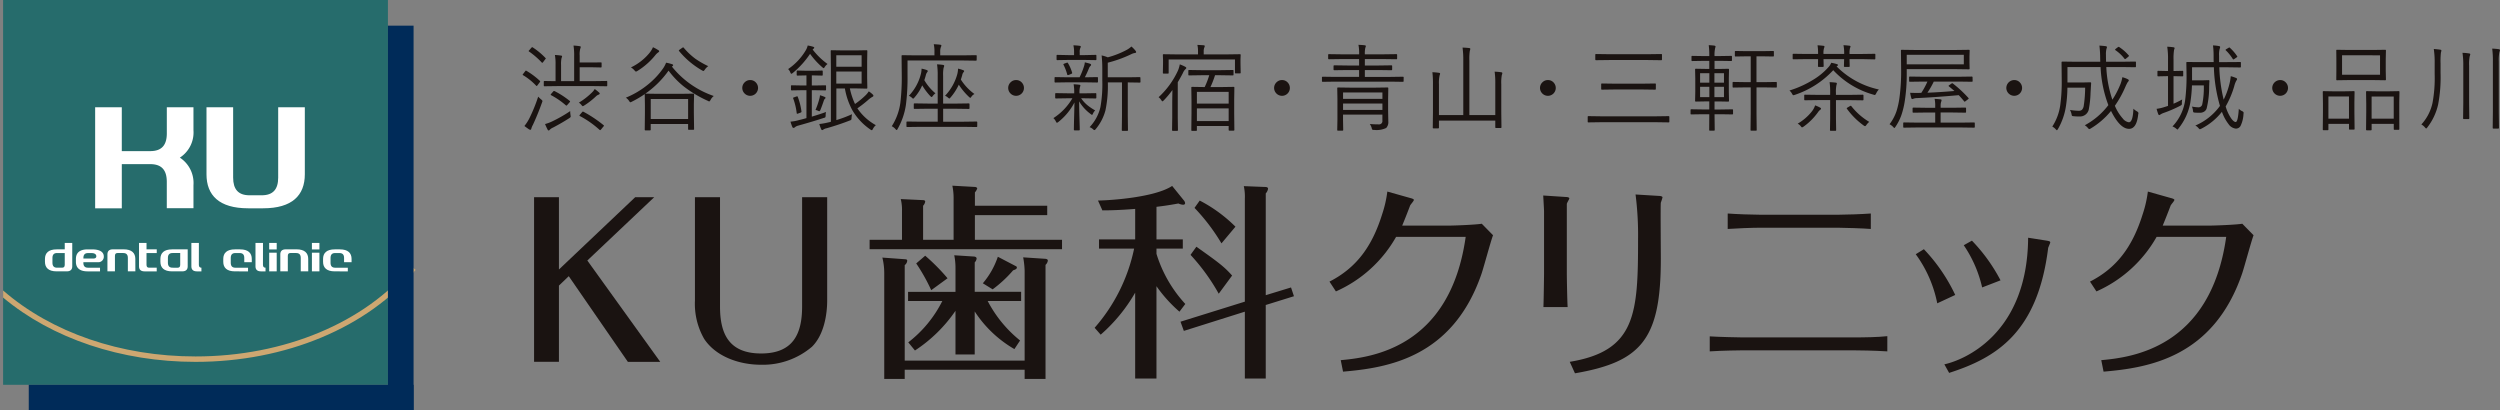 <svg id="logo-group" xmlns="http://www.w3.org/2000/svg" xmlns:xlink="http://www.w3.org/1999/xlink" width="366.38" height="60.154" viewBox="0 0 366.38 60.154">
  <rect x="0" y="0" width="366.38" height="60.154" fill="#808080" stroke="none"/>
  <defs>
    <clipPath id="clip-path">
      <rect id="Rectangle_9244" data-name="Rectangle 9244" width="366.38" height="60.154" fill="none"/>
    </clipPath>
  </defs>
  <rect id="Rectangle_9241" data-name="Rectangle 9241" width="56.395" height="56.395" transform="translate(0.455 -0.001)" fill="#266c6c"/>
  <g id="Group_2443" data-name="Group 2443" transform="translate(0 0)">
    <g id="Group_2442" data-name="Group 2442" clip-path="url(#clip-path)">
      <path id="Path_1354" data-name="Path 1354" d="M35.709,27.38a4.4,4.4,0,0,1-1.994,4.012,4.432,4.432,0,0,1,1.994,4.031V38.8H31.8V34.934c0-1.7-.743-2.589-2.419-2.589H25.206v6.472H21.3V24.006h3.905v6.43h4.179c1.676,0,2.419-.892,2.419-2.589V24.006h3.905Z" transform="translate(-7.356 -8.29)" fill="#fff"/>
      <path id="Path_1355" data-name="Path 1355" d="M46.226,33.832V24.006h3.905V34.32c0,1.7.743,2.589,2.4,2.589h1.782c1.677,0,2.419-.892,2.419-2.589V24.006h3.905v9.826c0,3.076-1.845,4.985-6.113,4.985H52.338c-4.264,0-6.112-1.909-6.112-4.985" transform="translate(-15.964 -8.29)" fill="#fff"/>
      <path id="Path_1356" data-name="Path 1356" d="M12.964,54.381h1.1v3.444c0,.41-.215.723-.795.723H11.782c-1.2,0-1.717-.538-1.717-1.4v-.423c0-.859.518-1.4,1.717-1.4h1.183Zm-.384,3.629c.251,0,.384-.132.384-.423V55.863H11.835c-.465,0-.673.244-.673.722v.7c0,.476.208.727.673.727Z" transform="translate(-3.476 -18.78)" fill="#fff"/>
      <path id="Path_1357" data-name="Path 1357" d="M20.287,57.7h-2.2v.08c0,.476.209.727.674.727h1.766v.538H18.712c-1.2,0-1.719-.538-1.719-1.4v-.423c0-.859.518-1.4,1.719-1.4h.651c1.157,0,1.718.405,1.718,1.038a.805.805,0,0,1-.795.846m-1.521-1.341c-.465,0-.674.243-.674.722v.077h1.462c.287,0,.431-.138.431-.328,0-.282-.247-.471-.682-.471Z" transform="translate(-5.868 -19.275)" fill="#fff"/>
      <path id="Path_1358" data-name="Path 1358" d="M28.146,59.043h-1.1V57.079c0-.479-.209-.722-.683-.722h-.833c-.245,0-.378.124-.378.417v2.269h-1.1V56.535c0-.412.215-.722.793-.722h1.576c1.2,0,1.719.544,1.719,1.4Z" transform="translate(-8.308 -19.275)" fill="#fff"/>
      <path id="Path_1359" data-name="Path 1359" d="M33.719,55.863h-1.5v1.724c0,.291.13.424.376.424h1.121v.538h-1.8c-.579,0-.795-.313-.795-.723V54.381h1.1v.937h1.5Z" transform="translate(-10.748 -18.78)" fill="#fff"/>
      <path id="Path_1360" data-name="Path 1360" d="M37.628,55.813h2.279V58.32c0,.41-.213.723-.793.723H37.628c-1.2,0-1.721-.538-1.721-1.4v-.423c0-.859.522-1.4,1.721-1.4m.8,2.692c.251,0,.382-.132.382-.423V56.357H37.682c-.465,0-.675.244-.675.722v.7c0,.476.21.727.675.727Z" transform="translate(-12.4 -19.275)" fill="#fff"/>
      <path id="Path_1361" data-name="Path 1361" d="M43.937,57.588c0,.291.13.423.376.423v.538h-.68c-.578,0-.793-.312-.793-.723V54.382h1.1Z" transform="translate(-14.794 -18.78)" fill="#fff"/>
      <path id="Path_1362" data-name="Path 1362" d="M51.7,59.043c-1.2,0-1.717-.538-1.717-1.4v-.423c0-.859.518-1.4,1.717-1.4h.74c1.2,0,1.721.544,1.721,1.4V57.7h-1.1v-.619c0-.479-.208-.722-.678-.722h-.63c-.464,0-.674.244-.674.722v.7c0,.476.209.727.674.727h1.858v.538Z" transform="translate(-17.262 -19.275)" fill="#fff"/>
      <path id="Path_1363" data-name="Path 1363" d="M58.287,57.588c0,.291.132.423.376.423v.538h-.678c-.58,0-.793-.312-.793-.723V54.382h1.1Z" transform="translate(-19.75 -18.78)" fill="#fff"/>
      <path id="Path_1364" data-name="Path 1364" d="M60.261,54.381h1.1v.955h-1.1Zm0,1.432h1.1v2.735h-1.1Z" transform="translate(-20.81 -18.78)" fill="#fff"/>
      <path id="Path_1365" data-name="Path 1365" d="M66.847,59.043h-1.1V57.079c0-.479-.209-.722-.682-.722h-.835c-.245,0-.378.124-.378.417v2.269h-1.1V56.535c0-.412.216-.722.793-.722h1.576c1.2,0,1.721.544,1.721,1.4Z" transform="translate(-21.672 -19.275)" fill="#fff"/>
      <path id="Path_1366" data-name="Path 1366" d="M69.824,54.381h1.1v.955h-1.1Zm0,1.432h1.1v2.735h-1.1Z" transform="translate(-24.113 -18.78)" fill="#fff"/>
      <path id="Path_1367" data-name="Path 1367" d="M74.039,59.043c-1.2,0-1.717-.538-1.717-1.4v-.423c0-.859.518-1.4,1.717-1.4h.742c1.2,0,1.719.544,1.719,1.4V57.7H75.4v-.619c0-.479-.208-.722-.681-.722h-.627c-.467,0-.675.244-.675.722v.7c0,.476.208.727.675.727H75.95v.538Z" transform="translate(-24.976 -19.275)" fill="#fff"/>
      <path id="Path_1368" data-name="Path 1368" d="M.455,64.809C.3,64.675.151,64.542,0,64.4" transform="translate(0 -22.241)" fill="#fff"/>
      <path id="Path_1369" data-name="Path 1369" d="M.692,64.205c7.2,6.016,17.326,9.424,28.2,9.424,13.21,0,25.272-5.04,32.264-13.483l-.613-.507C53.7,67.9,41.867,72.834,28.893,72.834c-10.948,0-21.113-3.505-28.2-9.671" transform="translate(-0.239 -20.596)" fill="#cda771"/>
      <rect id="Rectangle_9242" data-name="Rectangle 9242" width="56.395" height="3.76" transform="translate(4.215 56.395)" fill="#002b59"/>
      <rect id="Rectangle_9243" data-name="Rectangle 9243" width="3.76" height="56.395" transform="translate(56.85 3.76)" fill="#002b59"/>
      <path id="Path_1370" data-name="Path 1370" d="M124.639,55.719,123.2,57.1V68.272h-3.644V44.145H123.2V54.74l11.175-10.594h2.786l-9.8,9.277,10.685,14.85H133.3Z" transform="translate(-41.287 -15.245)" fill="#1a1311"/>
      <path id="Path_1371" data-name="Path 1371" d="M159.245,44.146V60.158c0,3.859,1.194,6.89,6.031,6.89,4.716,0,6-2.909,6-6.89V44.146h3.674V59.3c0,2.021-.459,5.021-2.235,6.767a11.1,11.1,0,0,1-7.47,2.633c-3.184,0-6.614-1.193-8.328-3.8a10.313,10.313,0,0,1-1.347-5.6V44.146Z" transform="translate(-53.725 -15.246)" fill="#1a1311"/>
      <path id="Path_1372" data-name="Path 1372" d="M220.7,44.512V45.89H210.1V49.5H222.87v1.378h-28.2V49.5h4.746V45.308a6.5,6.5,0,0,0-.183-1.776l3.276.154c.153,0,.306.061.306.214a1.162,1.162,0,0,1-.306.612V49.5h4.47v-5.94a9.036,9.036,0,0,0-.183-1.99l3.306.184c.123,0,.337.092.337.215a1.489,1.489,0,0,1-.337.581v1.959ZM217.389,67.2V54a12.615,12.615,0,0,0-.214-1.929l3.245.214c.276.031.368.123.368.276a1.018,1.018,0,0,1-.337.613V69.894h-3.062V68.547H199.815v1.347h-3V54.433a9.57,9.57,0,0,0-.276-2.327l3.368.245c.184,0,.276.092.276.214a.885.885,0,0,1-.367.644V67.2Zm-1.5-1.684A17.2,17.2,0,0,1,210.072,60v6.307h-2.817v-6.4a21.356,21.356,0,0,1-5.94,5.817l-.979-1.195a17.545,17.545,0,0,0,4.991-6.062h-5.021V57.127h6.95v-3.46a9.046,9.046,0,0,0-.183-1.9l2.878.184c.336.031.4.184.4.306a.946.946,0,0,1-.276.551v4.317h6.8v1.347h-4.9a18.274,18.274,0,0,0,4.746,5.786ZM203.7,56.882a26.884,26.884,0,0,0-2.2-3.919l1.317-1.133a29.522,29.522,0,0,1,3.276,3.307Zm12.4-3.521a.227.227,0,0,1,.153.184c0,.214-.184.306-.551.429a18.17,18.17,0,0,1-3,2.786l-1.439-.888a11.741,11.741,0,0,0,2.2-3.888Z" transform="translate(-67.227 -14.357)" fill="#1a1311"/>
      <path id="Path_1373" data-name="Path 1373" d="M254.107,51.571a19.075,19.075,0,0,0,4.225,7.348l-.858,1.133a20.537,20.537,0,0,1-3.368-3.735V69.849h-3.123V57.265a24.044,24.044,0,0,1-5.052,6.154l-.888-1.009a25.426,25.426,0,0,0,5.787-11.6h-5.144V49.458h5.3v-4.47c-2.266.184-3.859.215-4.807.215l-.643-1.439c1.867-.031,8.328-.46,10.869-2.143l1.684,2.082a.8.8,0,0,1,.214.429c0,.153-.092.245-.306.245a1.844,1.844,0,0,1-.674-.184c-1.623.306-2.725.429-3.215.49v4.776h3.858v1.348h-3.858ZM273.825,56.5l.429,1.286-4.134,1.286V69.849h-3.062v-9.8l-8.94,2.817-.49-1.347,9.43-2.939V43.488a7.164,7.164,0,0,0-.153-1.837l3.093.122c.214,0,.459.031.459.276a1.384,1.384,0,0,1-.336.673V57.633Zm-10.594.918a29.462,29.462,0,0,0-4.134-5.695l.858-1.193c3.153,2.235,4.072,2.908,5.235,4.225Zm.4-7.379a28.553,28.553,0,0,0-3.95-5.2l.765-1.072a21.3,21.3,0,0,1,5.235,3.827Z" transform="translate(-84.623 -14.373)" fill="#1a1311"/>
      <path id="Path_1374" data-name="Path 1374" d="M297.616,56.079c3.888-1.99,6.215-5.052,7.715-9.859a17.134,17.134,0,0,0,.765-3.337l3.368.949c.245.062.52.153.52.276,0,.153-.489.674-.551.827-.367.98-1.041,2.664-1.163,2.939h6.674c.979,0,4.072-.123,4.991-.276l1.652,1.684c-.306.765-1.377,4.746-1.683,5.633-4.226,12.338-13.84,13.808-20.3,14.359l-.337-1.684c4.378-.4,16.012-1.745,18.309-18.064h-10.2a18.928,18.928,0,0,1-8.818,7.991Z" transform="translate(-102.778 -14.809)" fill="#1a1311"/>
      <path id="Path_1375" data-name="Path 1375" d="M345.584,45.987c0-.214-.092-1.776-.122-2.3l3.276.215c.153,0,.551.029.551.214,0,.122-.4.7-.367.857V55.112c0,.735.061,4.1.122,4.929h-3.552c.031-.49.092-4.439.092-4.96Zm3.766,22.075c9.705-1.592,10.012-7.072,10.012-17.942a46.638,46.638,0,0,0-.368-6.583l3.491.214c.153,0,.46.062.46.214a7.466,7.466,0,0,1-.245.766c-.062.276,0,6.92,0,8.236,0,11.788-2.848,15.095-12.584,16.778Z" transform="translate(-119.301 -15.036)" fill="#1a1311"/>
      <path id="Path_1376" data-name="Path 1376" d="M408.765,68c-1.959-.122-4.133-.153-4.867-.153H387.486c-.337,0-2.847.031-4.746.153V65.8c1.286.092,4.5.153,4.776.153H403.9c1.408,0,3.552-.03,4.867-.183ZM406.346,50.06c-1.041-.092-4.133-.184-4.869-.184H390.272c-1.286,0-3.674.092-4.9.184V47.794c1.163.092,3.7.183,4.9.183h11.176c1.194,0,3.7-.091,4.9-.183Z" transform="translate(-132.175 -16.505)" fill="#1a1311"/>
      <path id="Path_1377" data-name="Path 1377" d="M430.05,54.9a25.246,25.246,0,0,1,4.593,6.705l-2.634,1.225a18.132,18.132,0,0,0-3.153-7.195Zm18-1.255c.368.061.52.122.52.245s-.276.7-.306.827c-1.531,12.338-7.532,16.073-14.513,18.309l-.7-1.255c2.725-.582,12.185-4.317,12.278-18.554Zm-10.961,0a24.991,24.991,0,0,1,4.194,5.817l-2.694,1.041a18.106,18.106,0,0,0-2.695-6.185Z" transform="translate(-148.101 -18.379)" fill="#1a1311"/>
      <path id="Path_1378" data-name="Path 1378" d="M467.864,56.079c3.888-1.99,6.215-5.052,7.715-9.859a17.027,17.027,0,0,0,.766-3.337l3.368.949c.245.062.52.153.52.276,0,.153-.49.674-.551.827-.368.98-1.042,2.664-1.164,2.939h6.675c.979,0,4.071-.123,4.991-.276l1.653,1.684c-.306.765-1.377,4.746-1.684,5.633-4.225,12.338-13.839,13.808-20.3,14.359l-.337-1.684c4.378-.4,16.013-1.745,18.31-18.064h-10.2a18.929,18.929,0,0,1-8.818,7.991Z" transform="translate(-161.571 -14.809)" fill="#1a1311"/>
      <path id="Path_1379" data-name="Path 1379" d="M119.525,15.377q.047.048.047.075a.336.336,0,0,1-.088.149l-.333.449c-.041.05-.073.075-.095.075s-.057-.024-.1-.069a8.994,8.994,0,0,0-1.889-1.514c-.045-.023-.068-.046-.068-.068a.379.379,0,0,1,.095-.149l.279-.367c.045-.059.081-.088.109-.088a.175.175,0,0,1,.081.034,10.969,10.969,0,0,1,1.965,1.474m.319,3.147q-.612,1.713-1.332,3.269a2.444,2.444,0,0,0-.251.6c-.018.1-.065.149-.143.149a.548.548,0,0,1-.211-.082c-.285-.194-.5-.354-.652-.475a6.2,6.2,0,0,0,.727-1.128,23.225,23.225,0,0,0,1.292-3.174,3.626,3.626,0,0,0,.448.422c.117.1.177.174.177.224a.716.716,0,0,1-.054.191m.489-6.511c.036.027.054.051.054.075s-.032.075-.095.143l-.306.408c-.058.063-.1.095-.115.095a.145.145,0,0,1-.068-.041,11.649,11.649,0,0,0-1.868-1.616c-.041-.027-.062-.052-.062-.075s.037-.065.109-.142l.279-.321c.059-.067.1-.1.136-.1a.13.13,0,0,1,.068.027,10.388,10.388,0,0,1,1.869,1.55m9.059,4.043c0,.073-.032.109-.1.109l-1.977-.027h-5.138l-1.978.027a.1.1,0,0,1-.109-.109V15.5a.1.1,0,0,1,.109-.109l1.618.027V13.053a7.719,7.719,0,0,0-.095-1.475c.281.014.577.044.89.088.109.014.163.05.163.109a1.418,1.418,0,0,1-.082.264,4.007,4.007,0,0,0-.068,1v2.378h1.917V11.762a8.8,8.8,0,0,0-.095-1.563,7.823,7.823,0,0,1,.89.089c.113.012.17.049.17.109a.565.565,0,0,1-.068.25,3.2,3.2,0,0,0-.088,1V12.68h1.863l1.243-.014c.073,0,.109.033.109.1V13.3a.1.1,0,0,1-.109.109l-1.243-.027h-1.863v2.031h1.965l1.977-.027c.064,0,.1.036.1.109Zm-5.383,4.33a1.733,1.733,0,0,1,.027.217c0,.063-.065.141-.2.231q-1.095.707-2.379,1.379a1.522,1.522,0,0,0-.5.333c-.05.064-.095.1-.136.1a.181.181,0,0,1-.156-.109,9.045,9.045,0,0,1-.387-.837,5.7,5.7,0,0,0,.985-.36,20.45,20.45,0,0,0,2.7-1.535,3.666,3.666,0,0,0,.048.584m-.129-2.086c.045.032.068.059.068.082a.43.43,0,0,1-.109.17l-.266.305c-.072.091-.129.136-.17.136a.136.136,0,0,1-.081-.041,11.384,11.384,0,0,0-2.168-1.489c-.037-.023-.054-.045-.054-.067a.384.384,0,0,1,.095-.15l.265-.306c.05-.059.091-.088.122-.088a.352.352,0,0,1,.081.013,12.586,12.586,0,0,1,2.216,1.434m4.41-1.067c0,.064-.066.122-.2.177a.955.955,0,0,0-.333.211,10.829,10.829,0,0,1-1.753,1.366.793.793,0,0,1-.2.095c-.037,0-.1-.062-.2-.183a1.35,1.35,0,0,0-.373-.333,10.3,10.3,0,0,0,1.93-1.5,2.263,2.263,0,0,0,.394-.5,6.079,6.079,0,0,1,.625.5.256.256,0,0,1,.109.17m.543,4.825-.319.395c-.077.09-.131.136-.163.136a.257.257,0,0,1-.1-.054,14.009,14.009,0,0,0-2.881-2.018c-.037-.024-.054-.046-.054-.069a.417.417,0,0,1,.1-.156l.251-.293c.068-.086.12-.129.156-.129a.227.227,0,0,1,.1.034,18.43,18.43,0,0,1,2.922,1.95c.041.026.062.054.062.082a.251.251,0,0,1-.062.122" transform="translate(-40.404 -3.522)" fill="#1a1311"/>
      <path id="Path_1380" data-name="Path 1380" d="M152.98,17.718a1.71,1.71,0,0,0-.476.585c-.086.141-.147.21-.183.21a.5.5,0,0,1-.2-.081,17.185,17.185,0,0,1-3.588-2.154A12.505,12.505,0,0,1,146.354,14a13.945,13.945,0,0,1-3.4,3.371l1.862.027h3.3l1.849-.027c.086,0,.129.036.129.109l-.034,1.393v1.292l.034,2.4c0,.072-.043.109-.129.109h-.639a.1.1,0,0,1-.109-.109v-.741h-5.478v.822c0,.073-.039.109-.116.109h-.652a.1.1,0,0,1-.109-.109l.027-2.44V19.071l-.027-1.631a15.1,15.1,0,0,1-1.869,1.1,1.192,1.192,0,0,1-.225.1c-.05,0-.117-.068-.2-.2a1.576,1.576,0,0,0-.476-.475,12.735,12.735,0,0,0,3.337-2.005,11.417,11.417,0,0,0,2.148-2.324,3.874,3.874,0,0,0,.414-.8,5.778,5.778,0,0,1,.89.225c.095.027.143.075.143.143s-.062.126-.184.2a13.421,13.421,0,0,0,6.151,4.316m-8.012-6.571q0,.1-.2.224a1.946,1.946,0,0,0-.319.306,10.433,10.433,0,0,1-2.678,2.372,1.854,1.854,0,0,1-.2.094c-.041,0-.116-.06-.225-.183a1.916,1.916,0,0,0-.517-.435,7.918,7.918,0,0,0,2.617-2,3.559,3.559,0,0,0,.611-.958,5.3,5.3,0,0,1,.768.422c.095.05.143.1.143.163m4.241,7.006h-5.478v2.93h5.478Zm2.949-4.818a1.991,1.991,0,0,0-.5.51c-.091.131-.158.2-.2.2a.581.581,0,0,1-.2-.082,12.249,12.249,0,0,1-3.384-2.854.134.134,0,0,1-.027-.062c0-.031.048-.081.143-.15l.333-.23a.367.367,0,0,1,.163-.082c.022,0,.052.02.088.062a9.925,9.925,0,0,0,1.706,1.61,13.2,13.2,0,0,0,1.882,1.08" transform="translate(-48.375 -3.648)" fill="#1a1311"/>
      <path id="Path_1381" data-name="Path 1381" d="M167.321,17.922a1.1,1.1,0,0,1,.856.38,1.154,1.154,0,0,1-.081,1.631,1.148,1.148,0,0,1-1.631-.088,1.138,1.138,0,0,1,.088-1.624,1.1,1.1,0,0,1,.768-.3" transform="translate(-57.383 -6.189)" fill="#1a1311"/>
      <path id="Path_1382" data-name="Path 1382" d="M182.207,12.9a1.543,1.543,0,0,0-.387.4c-.086.141-.143.211-.17.211a.545.545,0,0,1-.211-.136,11.1,11.1,0,0,1-1.794-1.964,12.9,12.9,0,0,1-2.549,2.814.629.629,0,0,1-.191.109c-.05,0-.1-.07-.156-.21a1.385,1.385,0,0,0-.319-.482,8.711,8.711,0,0,0,2.575-2.732,2.368,2.368,0,0,0,.292-.721,5.14,5.14,0,0,1,.823.19c.09.032.136.075.136.129s-.041.109-.122.164l-.115.1a10.442,10.442,0,0,0,2.188,2.127m-.224,7.026a2.187,2.187,0,0,0-.054.517.556.556,0,0,1-.054.272.536.536,0,0,1-.225.088q-1.413.475-3.745,1.128a1.194,1.194,0,0,0-.517.265.247.247,0,0,1-.183.067q-.1,0-.163-.149a5.541,5.541,0,0,1-.265-.768,6.031,6.031,0,0,0,1.278-.238q.408-.088,1.06-.279V16.739h-.707l-1.447.027c-.077,0-.115-.037-.115-.109v-.53c0-.072.039-.109.115-.109l1.447.027h.707V14.571h-.122l-1.2.027a.1.1,0,0,1-.109-.109v-.517c0-.077.036-.115.109-.115l1.2.027h1.2l1.2-.027c.073,0,.109.038.109.115v.517a.1.1,0,0,1-.109.109l-1.2-.027H179.9v1.475h.53l1.448-.027a.1.1,0,0,1,.109.109v.53a.1.1,0,0,1-.109.109l-1.448-.027h-.53v3.874q1.413-.428,2.086-.687m-3.6-.067V19.9c0,.054-.057.1-.17.136l-.347.129a.421.421,0,0,1-.115.027c-.037,0-.059-.033-.068-.1a9.3,9.3,0,0,0-.51-2.141.159.159,0,0,1-.02-.068c0-.037.043-.067.129-.095l.361-.13a.686.686,0,0,1,.115-.027c.031,0,.059.027.081.081a9.484,9.484,0,0,1,.544,2.148m3.534-2.005a.239.239,0,0,1-.095.136.655.655,0,0,0-.17.292q-.191.585-.489,1.339c-.064.132-.118.2-.164.2a.865.865,0,0,1-.2-.067,1.048,1.048,0,0,0-.361-.116,12.039,12.039,0,0,0,.571-1.672,2.3,2.3,0,0,0,.082-.489,5.024,5.024,0,0,1,.68.238c.095.05.143.1.143.143m7.36,4.01a1.719,1.719,0,0,0-.415.53c-.064.132-.12.2-.17.2a.423.423,0,0,1-.2-.094,8.793,8.793,0,0,1-2.636-2.807,10.356,10.356,0,0,1-1.108-3.214h-1.25v4.635a18.062,18.062,0,0,0,2.291-.863c-.032.2-.054.38-.068.558a.5.5,0,0,1-.048.258.434.434,0,0,1-.191.1q-1.555.612-3.4,1.142a1.194,1.194,0,0,0-.5.2.225.225,0,0,1-.163.068c-.054,0-.1-.041-.143-.122a6.522,6.522,0,0,1-.278-.768,9.911,9.911,0,0,0,1.182-.2s.095-.025.272-.061c.1-.023.177-.045.245-.068v-7.9l-.027-2.474a.1.1,0,0,1,.109-.109l1.671.027h1.957l1.522-.027a.1.1,0,0,1,.109.109l-.027,1.5V14.9l.027,1.5a.1.1,0,0,1-.109.109l-1.522-.034h-.931a10.751,10.751,0,0,0,.754,2.283,11.679,11.679,0,0,0,1.61-1.332,3.422,3.422,0,0,0,.408-.517,3.209,3.209,0,0,1,.6.475.274.274,0,0,1,.081.163c0,.068-.05.125-.149.17a3.605,3.605,0,0,0-.646.469,17.472,17.472,0,0,1-1.556,1.21,7.781,7.781,0,0,0,2.712,2.467M187.2,11.615h-3.711V13.3H187.2Zm0,2.392h-3.711v1.76H187.2Z" transform="translate(-60.928 -3.519)" fill="#1a1311"/>
      <path id="Path_1383" data-name="Path 1383" d="M212.073,12.2a.1.1,0,0,1-.109.109l-1.923-.027h-8.1v2.2a31.119,31.119,0,0,1-.238,4.3,10.052,10.052,0,0,1-1.21,3.521c-.054.113-.1.17-.143.17s-.1-.046-.176-.136a1.726,1.726,0,0,0-.544-.422,8.473,8.473,0,0,0,1.264-3.466,31.969,31.969,0,0,0,.2-4.077l-.027-2.759a.1.1,0,0,1,.109-.109l1.964.027h2.746V11.04a4.839,4.839,0,0,0-.1-1.142q.619.027.945.075c.113.013.17.054.17.122a.842.842,0,0,1-.082.252,1.744,1.744,0,0,0-.088.666v.517h3.317l1.923-.027a.1.1,0,0,1,.109.109Zm.082,9.725a.1.1,0,0,1-.109.109l-1.951-.027h-6.252l-1.944.027c-.077,0-.116-.037-.116-.109v-.592c0-.072.039-.109.116-.109l1.944.027h2.521v-1.9H204.9l-1.923.027c-.082,0-.122-.037-.122-.109v-.591c0-.073.041-.109.122-.109l1.923.027h1.461V14.519a10.39,10.39,0,0,0-.095-1.672,8.72,8.72,0,0,1,.877.081c.113.019.17.066.17.143a1.016,1.016,0,0,1-.089.293,5.3,5.3,0,0,0-.067,1.155V18.6h1.835l1.91-.027c.081,0,.122.036.122.109v.591c0,.072-.041.109-.122.109l-1.91-.027H207.16v1.9H210.1l1.951-.027a.1.1,0,0,1,.109.109Zm-6.123-4.832a1.775,1.775,0,0,0-.388.381c-.073.109-.129.163-.17.163s-.1-.046-.2-.136a9.319,9.319,0,0,1-1.182-1.576,6.841,6.841,0,0,1-1.121,1.767c-.095.122-.166.183-.21.183-.027,0-.075-.032-.143-.095a1.42,1.42,0,0,0-.482-.32,7.144,7.144,0,0,0,1.753-3.173,3.259,3.259,0,0,0,.109-.809,4.934,4.934,0,0,1,.706.184c.132.05.2.1.2.163a.234.234,0,0,1-.067.156,1.12,1.12,0,0,0-.211.442q-.041.163-.116.407c-.054.172-.09.283-.109.333a7.2,7.2,0,0,0,1.631,1.93m5.722.1a1.159,1.159,0,0,0-.448.388c-.068.113-.122.17-.163.17s-.1-.045-.2-.136a9.412,9.412,0,0,1-1.488-1.788,7.975,7.975,0,0,1-1.21,1.876c-.091.1-.147.156-.17.156s-.1-.045-.21-.136a1.2,1.2,0,0,0-.429-.266,7.442,7.442,0,0,0,1.794-3.16,3.6,3.6,0,0,0,.115-.822,4.974,4.974,0,0,1,.707.211c.122.04.183.09.183.149a.229.229,0,0,1-.081.156.935.935,0,0,0-.2.442q-.055.211-.2.645a7.7,7.7,0,0,0,1.991,2.114" transform="translate(-68.94 -3.418)" fill="#1a1311"/>
      <path id="Path_1384" data-name="Path 1384" d="M226.849,17.922a1.1,1.1,0,0,1,.856.38,1.154,1.154,0,0,1-.081,1.631,1.148,1.148,0,0,1-1.631-.088,1.138,1.138,0,0,1,.088-1.624,1.1,1.1,0,0,1,.768-.3" transform="translate(-77.941 -6.189)" fill="#1a1311"/>
      <path id="Path_1385" data-name="Path 1385" d="M242.106,17.826c0,.073-.038.109-.115.109l-1.679-.027h-.435a4.971,4.971,0,0,0,.958,1.046,8.879,8.879,0,0,0,1.1.735,1.532,1.532,0,0,0-.333.489q-.082.163-.122.163c-.037,0-.1-.041-.2-.122a6.3,6.3,0,0,1-1.7-1.863q.014,1.312.061,2.827.034,1.1.035,1.318c0,.073-.041.109-.122.109h-.625c-.077,0-.116-.036-.116-.109q0-.3.027-1.529.04-1.441.061-2.454a8.85,8.85,0,0,1-2.372,2.868.474.474,0,0,1-.2.109c-.037,0-.084-.054-.143-.163a1.522,1.522,0,0,0-.374-.517,8.658,8.658,0,0,0,2.786-2.908h-.714l-1.7.027a.1.1,0,0,1-.109-.109v-.558c0-.077.036-.115.109-.115l1.7.027h.979v-.027a6.577,6.577,0,0,0-.088-1.3q.435.021.85.068c.095.018.142.057.142.116a.431.431,0,0,1-.054.19,3.213,3.213,0,0,0-.075.931v.027h.673l1.679-.027a.1.1,0,0,1,.115.115Zm.238-2.338c0,.073-.039.109-.116.109L240.5,15.57h-2.684l-1.726.027a.1.1,0,0,1-.109-.109v-.577a.1.1,0,0,1,.109-.109l1.726.027h1.835a11.312,11.312,0,0,0,.639-1.583,2.51,2.51,0,0,0,.129-.606q.469.109.748.2c.113.036.17.092.17.169a.259.259,0,0,1-.095.164,1.006,1.006,0,0,0-.211.319,14.509,14.509,0,0,1-.611,1.339h.081l1.726-.027c.077,0,.116.036.116.109Zm-.225-3.282c0,.073-.039.109-.115.109l-1.652-.027h-2.31l-1.658.027a.1.1,0,0,1-.109-.109v-.543c0-.077.036-.116.109-.116l1.658.034h.8v-.435a4.049,4.049,0,0,0-.1-1,8.244,8.244,0,0,1,.9.069c.122.013.183.05.183.109a.625.625,0,0,1-.081.251,1.353,1.353,0,0,0-.075.571v.435h.672L242,11.546a.1.1,0,0,1,.115.116Zm-3.568,1.93a.223.223,0,0,1,.014.068c0,.05-.045.093-.136.129l-.346.143a.705.705,0,0,1-.156.033c-.05,0-.081-.036-.095-.109a6.822,6.822,0,0,0-.53-1.387.2.2,0,0,1-.027-.081c0-.036.056-.075.17-.116l.319-.115a.266.266,0,0,1,.088-.021c.036,0,.07.027.1.082a5.891,5.891,0,0,1,.6,1.373M248.576,15.5a.1.1,0,0,1-.109.109l-1.686-.027h-.067V20.5l.027,2.073a.1.1,0,0,1-.109.109h-.687a.1.1,0,0,1-.109-.109l.028-2.073V15.583h-2.073a17.668,17.668,0,0,1-.346,4.078,7.107,7.107,0,0,1-1.421,2.752c-.077.1-.143.156-.2.156a.323.323,0,0,1-.183-.109,1.452,1.452,0,0,0-.524-.319,6.363,6.363,0,0,0,1.584-2.922,19.069,19.069,0,0,0,.279-3.915V13.592a17.6,17.6,0,0,0-.1-1.964,4.742,4.742,0,0,1,.9.278,12.879,12.879,0,0,0,2.766-1.087,3.4,3.4,0,0,0,.7-.5,4.27,4.27,0,0,1,.611.632.312.312,0,0,1,.082.19c0,.068-.061.111-.183.129a1.585,1.585,0,0,0-.51.163,18.019,18.019,0,0,1-3.466,1.258v2.141h2.99l1.686-.027a.1.1,0,0,1,.109.109Z" transform="translate(-81.435 -3.504)" fill="#1a1311"/>
      <path id="Path_1386" data-name="Path 1386" d="M263.419,13.437c0,.05-.047.114-.143.191a1.611,1.611,0,0,0-.346.53q-.367.713-.761,1.366v5.191l.027,1.822a.1.1,0,0,1-.109.109h-.646a.1.1,0,0,1-.109-.109l.027-1.822V18.778q0-.692.027-2.113A13.835,13.835,0,0,1,260.1,18.2c-.086.081-.147.122-.183.122s-.088-.061-.17-.183a1.511,1.511,0,0,0-.388-.422,12.186,12.186,0,0,0,2.827-3.88,4.027,4.027,0,0,0,.279-.931,5.252,5.252,0,0,1,.788.346c.113.064.17.124.17.183m7.965.68a.1.1,0,0,1-.116.116h-.625c-.064,0-.095-.038-.095-.116v-1.93h-9.718v1.964c0,.073-.031.109-.095.109h-.646a.1.1,0,0,1-.109-.109l.027-1.433v-.462l-.027-.728a.1.1,0,0,1,.109-.109l1.91.027h3.133v-.455a3.875,3.875,0,0,0-.095-.938q.666.033.917.054c.113.018.17.056.17.115a.851.851,0,0,1-.088.265,1.515,1.515,0,0,0-.068.543v.415h3.4l1.9-.027c.077,0,.116.037.116.109l-.027.646v.544Zm-.924,8.393a.1.1,0,0,1-.109.109h-.619a.1.1,0,0,1-.109-.109v-.571h-4.655v.611c0,.064-.036.1-.109.1h-.6c-.073,0-.109-.032-.109-.1l.027-2.473V18.283l-.027-1.971a.1.1,0,0,1,.109-.109l1.753.027h.1a11.836,11.836,0,0,0,.666-1.733h-1.155l-1.794.027a.1.1,0,0,1-.115-.115v-.571c0-.073.039-.109.115-.109l1.794.027h2.82l1.794-.027c.068,0,.1.036.1.109v.571c0,.077-.034.115-.1.115l-1.794-.027h-.816a13.744,13.744,0,0,1-.673,1.733h1.658l1.74-.027a.1.1,0,0,1,.109.109l-.027,1.773V20.05Zm-.836-5.572h-4.655v1.719h4.655Zm0,2.426h-4.655v1.855h4.655Z" transform="translate(-89.565 -3.472)" fill="#1a1311"/>
      <path id="Path_1387" data-name="Path 1387" d="M286.376,17.922a1.1,1.1,0,0,1,.856.38,1.154,1.154,0,0,1-.081,1.631,1.148,1.148,0,0,1-1.631-.088,1.138,1.138,0,0,1,.088-1.624,1.1,1.1,0,0,1,.768-.3" transform="translate(-98.498 -6.189)" fill="#1a1311"/>
      <path id="Path_1388" data-name="Path 1388" d="M307.9,15.347a.1.1,0,0,1-.109.109l-1.835-.027h-8.074l-1.842.027a.1.1,0,0,1-.109-.109v-.53a.1.1,0,0,1,.109-.109l1.842.027h3.493V13.729h-1.7l-1.936.027a.1.1,0,0,1-.109-.109v-.5a.1.1,0,0,1,.109-.109l1.936.027h1.7v-.945H298.9l-1.943.027c-.078,0-.116-.035-.116-.109v-.53c0-.073.038-.109.116-.109l1.943.027h2.48a6.406,6.406,0,0,0-.1-1.393q.631.027.917.068c.113.018.17.056.17.115a1.375,1.375,0,0,1-.081.265,3.655,3.655,0,0,0-.068.945h2.657l1.964-.027a.1.1,0,0,1,.109.109v.53a.1.1,0,0,1-.109.109l-1.964-.027h-2.657v.945h1.971l1.923-.027a.1.1,0,0,1,.109.109v.5a.1.1,0,0,1-.109.109l-1.923-.027h-1.971v1.006h3.745l1.835-.027a.1.1,0,0,1,.109.109Zm-2.243,5.919a1.22,1.22,0,0,1-.319.958,3.255,3.255,0,0,1-1.753.279.573.573,0,0,1-.265-.034.512.512,0,0,1-.095-.231,1.8,1.8,0,0,0-.279-.6q.632.055,1.3.054a.486.486,0,0,0,.544-.556V20.26h-5.77v.714l.027,1.542c0,.064-.037.095-.109.095h-.659c-.073,0-.109-.031-.109-.095L298.2,21V17.943l-.027-1.55a.1.1,0,0,1,.109-.109l1.883.027h3.486l1.882-.027c.082,0,.122.036.122.109l-.027,1.631v1.638Zm-.863-4.247h-5.77v.938h5.77Zm0,1.617h-5.77v.944h5.77Z" transform="translate(-102.197 -3.465)" fill="#1a1311"/>
      <path id="Path_1389" data-name="Path 1389" d="M330.906,14.39a.877.877,0,0,1-.075.278A6.122,6.122,0,0,0,330.75,16v4.064l.027,2.256c0,.077-.037.115-.109.115h-.687c-.072,0-.109-.039-.109-.115v-.972h-8.257v1.032a.1.1,0,0,1-.109.109h-.687a.1.1,0,0,1-.109-.109l.027-2.228v-4.1a14.361,14.361,0,0,0-.081-1.794,9.57,9.57,0,0,1,.958.088c.113.018.17.058.17.122a.993.993,0,0,1-.068.251,4.862,4.862,0,0,0-.1,1.3V20.54h3.567V12.548a13.264,13.264,0,0,0-.109-1.9q.469.014.979.068c.1.018.156.059.156.122a.892.892,0,0,1-.068.279,7.581,7.581,0,0,0-.068,1.407v8.02h3.8V15.973a12.064,12.064,0,0,0-.095-1.794,8.063,8.063,0,0,1,.945.082c.122.018.183.061.183.129" transform="translate(-110.735 -3.676)" fill="#1a1311"/>
      <path id="Path_1390" data-name="Path 1390" d="M345.9,17.922a1.1,1.1,0,0,1,.856.38,1.154,1.154,0,0,1-.081,1.631,1.148,1.148,0,0,1-1.631-.088,1.138,1.138,0,0,1,.088-1.624,1.1,1.1,0,0,1,.768-.3" transform="translate(-119.055 -6.189)" fill="#1a1311"/>
      <path id="Path_1391" data-name="Path 1391" d="M367.386,22.02c0,.064-.037.095-.109.095l-1.834-.027h-8.073l-1.842.027c-.073,0-.109-.031-.109-.095v-.714a.1.1,0,0,1,.109-.109l1.842.027h8.073l1.834-.027a.1.1,0,0,1,.109.109Zm-1.081-9.127c0,.073-.038.109-.116.109l-1.964-.027H358.6L356.641,13a.1.1,0,0,1-.109-.109v-.686a.1.1,0,0,1,.109-.109l1.964.027h5.62l1.964-.027c.078,0,.116.037.116.109Zm-.9,4.316a.1.1,0,0,1-.109.109l-1.9-.027h-3.982l-1.91.027a.1.1,0,0,1-.109-.109v-.686a.1.1,0,0,1,.109-.109l1.91.027H363.4l1.9-.027a.1.1,0,0,1,.109.109Z" transform="translate(-122.739 -4.178)" fill="#1a1311"/>
      <path id="Path_1392" data-name="Path 1392" d="M384.672,20.146c0,.077-.035.115-.109.115l-1.705-.027h-.9l.027,2.3a.1.1,0,0,1-.109.109h-.6c-.064,0-.1-.035-.1-.109l.014-2.3h-.924l-1.726.027c-.064,0-.095-.038-.095-.115v-.523c0-.077.031-.116.095-.116l1.726.027h.924V18.353h-.476l-1.495.027a.1.1,0,0,1-.109-.109l.027-1.305V14.988l-.027-1.312a.1.1,0,0,1,.109-.109l1.495.027h.476V12.412h-.829l-1.671.027a.1.1,0,0,1-.109-.109V11.8c0-.077.036-.116.109-.116l1.671.027h.829a11.56,11.56,0,0,0-.081-1.6c.259.01.536.032.835.069.109.027.163.07.163.129a1.551,1.551,0,0,1-.054.217,4.529,4.529,0,0,0-.095,1.182h.774l1.665-.027a.1.1,0,0,1,.115.116v.53c0,.073-.038.109-.115.109l-1.665-.027h-.774V13.6h.53l1.482-.027a.1.1,0,0,1,.109.109l-.027,1.312v1.977l.027,1.305a.1.1,0,0,1-.109.109l-1.482-.027h-.53v1.182h.9l1.705-.027c.073,0,.109.039.109.116ZM381.2,14.22h-1.359v1.393H381.2Zm0,1.991h-1.359v1.516H381.2Zm2.141-1.991h-1.4v1.393h1.4Zm0,1.991h-1.4v1.516h1.4Zm7.747,0c0,.077-.032.116-.1.116L389.24,16.3h-1.129v3.894l.027,2.337c0,.077-.037.116-.109.116h-.687c-.072,0-.109-.039-.109-.116l.027-2.337V16.3h-.795l-1.753.027c-.073,0-.109-.039-.109-.116v-.6a.1.1,0,0,1,.109-.109l1.753.027h.795V11.747h-.584l-1.631.027a.1.1,0,0,1-.109-.109v-.592a.1.1,0,0,1,.109-.109l1.631.027h2.229l1.638-.027c.077,0,.115.037.115.109v.592c0,.072-.039.109-.115.109l-1.638-.027h-.8v3.785h1.129l1.753-.027c.063,0,.1.037.1.109Z" transform="translate(-130.69 -3.493)" fill="#1a1311"/>
      <path id="Path_1393" data-name="Path 1393" d="M413.691,16.605a2,2,0,0,0-.4.584q-.116.225-.2.225a.779.779,0,0,1-.19-.047,12.731,12.731,0,0,1-5.9-3.588A13.473,13.473,0,0,1,401.35,17.4a.787.787,0,0,1-.19.047c-.054,0-.118-.067-.19-.2a1.508,1.508,0,0,0-.388-.489,14.919,14.919,0,0,0,3.52-1.6,9.5,9.5,0,0,0,2.175-1.8,2.06,2.06,0,0,0,.428-.666,5.84,5.84,0,0,1,.782.184c.14.041.21.086.21.136s-.038.111-.115.156l-.095.054a12.409,12.409,0,0,0,6.2,3.385m-.517-4.519a.1.1,0,0,1-.109.109l-1.876-.041h-1.8l.027,1.033a.1.1,0,0,1-.109.109h-.625a.1.1,0,0,1-.109-.109l.027-1.033h-3.024l.027,1.033a.1.1,0,0,1-.109.109h-.625c-.068,0-.1-.035-.1-.109l.013-1.033h-1.739l-1.876.027a.1.1,0,0,1-.109-.109v-.591a.1.1,0,0,1,.109-.109l1.876.027h1.739a6.921,6.921,0,0,0-.081-1.271q.414.021.863.075c.1.013.156.054.156.122a.369.369,0,0,1-.054.183,2.439,2.439,0,0,0-.088.89H408.6a5.578,5.578,0,0,0-.1-1.284q.427.021.877.075c.1.014.156.054.156.123a.571.571,0,0,1-.068.2,2.987,2.987,0,0,0-.075.89h1.8l1.876-.027a.1.1,0,0,1,.109.109Zm-7.958,7.326c0,.064-.052.129-.156.2a1.574,1.574,0,0,0-.306.347,9.1,9.1,0,0,1-2.1,2.093.667.667,0,0,1-.225.109c-.036,0-.1-.061-.19-.183a1.241,1.241,0,0,0-.448-.361,7.425,7.425,0,0,0,2.059-1.767,2.95,2.95,0,0,0,.5-.917,5.344,5.344,0,0,1,.741.333c.082.046.122.1.122.15m6.225-1.332a.1.1,0,0,1-.109.109l-1.95-.027H407.4v2.657l.028,1.726c0,.077-.037.115-.109.115h-.687c-.072,0-.109-.039-.109-.115l.027-1.726V18.161h-1.74l-1.951.027a.1.1,0,0,1-.109-.109v-.6a.1.1,0,0,1,.109-.109l1.951.027h1.74v-.265a10.827,10.827,0,0,0-.082-1.6c.259.01.56.032.9.069.109.013.163.059.163.136a.575.575,0,0,1-.054.2,4.515,4.515,0,0,0-.082,1.141v.319h1.978l1.95-.027a.1.1,0,0,1,.109.109Zm.843,3.269a2.192,2.192,0,0,0-.4.427q-.135.2-.211.2a.432.432,0,0,1-.2-.095,10.89,10.89,0,0,1-2.44-2.426.159.159,0,0,1-.048-.088c0-.037.044-.079.129-.13l.306-.183a.491.491,0,0,1,.156-.068.111.111,0,0,1,.082.054,9.478,9.478,0,0,0,2.63,2.311" transform="translate(-138.336 -3.493)" fill="#1a1311"/>
      <path id="Path_1394" data-name="Path 1394" d="M434.725,13.9c0,.072-.039.109-.116.109l-1.977-.027H425.51v.72a25.119,25.119,0,0,1-.279,3.9,12.082,12.082,0,0,1-.5,2.1,7.4,7.4,0,0,1-.89,1.754c-.073.1-.12.156-.143.156s-.09-.052-.177-.156a1.9,1.9,0,0,0-.53-.4,6.724,6.724,0,0,0,1.026-1.93,12.014,12.014,0,0,0,.408-1.815,29.179,29.179,0,0,0,.264-4.343l-.027-2.711c0-.073.031-.109.1-.109l1.991.027h5.885l1.977-.027c.077,0,.116.036.116.109l-.027.9v.835Zm.761,8.549a.1.1,0,0,1-.109.109l-1.95-.027h-6.388l-1.936.027a.1.1,0,0,1-.109-.109V21.9a.1.1,0,0,1,.109-.109l1.936.027h2.644V20.339h-1.311l-1.889.027c-.077,0-.115-.037-.115-.109v-.53c0-.072.038-.109.115-.109l1.889.027h1.311v-.2a4.835,4.835,0,0,0-.088-1.108q.306.014.837.067c.122.014.183.054.183.122a.872.872,0,0,1-.069.265,1.912,1.912,0,0,0-.067.612v.238H432.2l1.889-.027c.078,0,.116.037.116.109v.53c0,.073-.038.109-.116.109l-1.889-.027h-1.726V21.82h2.949l1.95-.027a.1.1,0,0,1,.109.109Zm-1.61-10.567H425.51v1.393h8.365Zm1.292,3.84c0,.072-.039.109-.116.109l-1.944-.027h-3.635a12.436,12.436,0,0,1-.931,1.631q1.555-.053,3.955-.251-.2-.183-.8-.672c-.04-.032-.061-.057-.061-.075s.039-.062.115-.116l.319-.225a.253.253,0,0,1,.1-.054.246.246,0,0,1,.109.054,17.02,17.02,0,0,1,2.263,2.1.156.156,0,0,1,.048.082c0,.031-.043.079-.129.143l-.293.225a.535.535,0,0,1-.177.109q-.033,0-.075-.069-.483-.583-.788-.89-3.466.312-6.082.427a1.571,1.571,0,0,0-.544.089.689.689,0,0,1-.2.054c-.05,0-.091-.048-.122-.143a5.9,5.9,0,0,1-.17-.774q.632.02.985.02.245,0,.422-.007h.225a10.856,10.856,0,0,0,.9-1.658h-.638l-1.937.027a.1.1,0,0,1-.109-.109v-.544a.1.1,0,0,1,.109-.109l1.937.027h5.191l1.944-.027c.077,0,.116.037.116.109Z" transform="translate(-146.074 -3.849)" fill="#1a1311"/>
      <path id="Path_1395" data-name="Path 1395" d="M450.289,17.922a1.1,1.1,0,0,1,.856.38,1.154,1.154,0,0,1-.081,1.631,1.159,1.159,0,0,1-1.931-.856,1.168,1.168,0,0,1,1.155-1.155" transform="translate(-155.103 -6.189)" fill="#1a1311"/>
      <path id="Path_1396" data-name="Path 1396" d="M472.016,20.24q-.217,2.168-1.345,2.168-1.332,0-2.644-2.623a11.363,11.363,0,0,1-2.983,2.575.509.509,0,0,1-.2.082q-.081,0-.238-.2a1.9,1.9,0,0,0-.422-.361,10.655,10.655,0,0,0,3.453-2.949,18.041,18.041,0,0,1-1.142-5.58h-4.852v2.263h2.141l1.2-.027c.086,0,.129.041.129.122l-.088,1.455a14.842,14.842,0,0,1-.232,2.249,1.321,1.321,0,0,1-1.406,1.182,7.665,7.665,0,0,1-.877-.041c-.118-.013-.188-.038-.211-.075a1.163,1.163,0,0,1-.067-.257,1.937,1.937,0,0,0-.225-.585,8.8,8.8,0,0,0,1.277.123.716.716,0,0,0,.483-.143,1.078,1.078,0,0,0,.258-.564,18.184,18.184,0,0,0,.21-2.684h-2.6a19.115,19.115,0,0,1-.2,2.617,9.6,9.6,0,0,1-1.183,3.445c-.077.122-.129.183-.156.183s-.09-.05-.177-.15a1.98,1.98,0,0,0-.5-.393,7.7,7.7,0,0,0,1.2-3.4,24.4,24.4,0,0,0,.184-3.228l-.027-2.766c0-.086.041-.129.122-.129l1.95.027h3.6l-.013-.665a15.7,15.7,0,0,0-.109-1.7q.449.02.917.082c.122.018.184.065.184.143a.444.444,0,0,1-.062.217,3.288,3.288,0,0,0-.081.931v.285l.013.706h2.338l1.936-.027c.072,0,.109.041.109.122v.6a.1.1,0,0,1-.109.109l-1.936-.027h-2.3a17.215,17.215,0,0,0,.89,4.784,12.53,12.53,0,0,0,1.087-2.045,5.015,5.015,0,0,0,.374-1.25,3.882,3.882,0,0,1,.781.285c.113.059.17.12.17.184a.682.682,0,0,1-.17.265,6.369,6.369,0,0,0-.333.666,15.447,15.447,0,0,1-1.542,2.786,6.538,6.538,0,0,0,1.149,1.855,1.4,1.4,0,0,0,.9.564q.59,0,.666-1.991a2.286,2.286,0,0,0,.482.367q.251.136.251.272a1.111,1.111,0,0,1-.014.143m-1.42-8.617a.131.131,0,0,1,.047.082c0,.036-.033.084-.1.143l-.292.238a.334.334,0,0,1-.17.1.13.13,0,0,1-.1-.06,5.577,5.577,0,0,0-1.291-1.224c-.05-.035-.075-.067-.075-.095s.034-.074.1-.128l.279-.211a.332.332,0,0,1,.136-.075.18.18,0,0,1,.088.034,6.441,6.441,0,0,1,1.374,1.2" transform="translate(-158.652 -3.526)" fill="#1a1311"/>
      <path id="Path_1397" data-name="Path 1397" d="M486.675,14.592c0,.073-.038.109-.115.109l-1.21-.027h-.094v4.037a12.7,12.7,0,0,0,1.277-.625,2.071,2.071,0,0,0-.054.524.516.516,0,0,1-.041.272,1.126,1.126,0,0,1-.21.136,18.086,18.086,0,0,1-2.406,1.04,2.141,2.141,0,0,0-.475.225.405.405,0,0,1-.184.095q-.089,0-.149-.149a6.9,6.9,0,0,1-.238-.768,6.06,6.06,0,0,0,1.115-.252l.557-.176V14.673h-.225l-1.209.027c-.077,0-.116-.036-.116-.109v-.585a.1.1,0,0,1,.116-.115l1.209.027h.225V12.281a11.471,11.471,0,0,0-.116-1.923,8.249,8.249,0,0,1,.911.082c.113.018.17.06.17.129a.672.672,0,0,1-.075.23,7.89,7.89,0,0,0-.081,1.447v1.672h.094l1.21-.027a.1.1,0,0,1,.115.115Zm8.835,5.593a4.488,4.488,0,0,1-.435,1.788.777.777,0,0,1-.693.388,1.486,1.486,0,0,1-1.067-.666,6.413,6.413,0,0,1-.966-1.8,9.1,9.1,0,0,1-3,2.467,1.226,1.226,0,0,1-.225.094c-.041,0-.111-.056-.211-.17a1.441,1.441,0,0,0-.462-.374,8.636,8.636,0,0,0,3.609-2.881,22.459,22.459,0,0,1-.89-5.662h-3.2v1.917h1.5l.917-.027a.114.114,0,0,1,.13.129c-.014.132-.022.293-.027.483s-.014.321-.014.367a12.928,12.928,0,0,1-.353,3.106.83.83,0,0,1-.4.537,1.108,1.108,0,0,1-.585.156q-.557,0-.808-.027a.273.273,0,0,1-.177-.069.672.672,0,0,1-.048-.223,2.132,2.132,0,0,0-.149-.585,6.628,6.628,0,0,0,.971.109.552.552,0,0,0,.543-.462,12.472,12.472,0,0,0,.225-2.752h-1.739a20.49,20.49,0,0,1-.238,2.52,8.4,8.4,0,0,1-1.726,3.779c-.069.114-.12.17-.157.17a.768.768,0,0,1-.191-.136,1.831,1.831,0,0,0-.543-.32,6.969,6.969,0,0,0,1.849-3.785,27.72,27.72,0,0,0,.211-3.982l-.028-1.576c0-.064.036-.1.109-.1l1.923.014h1.978q-.014-.238-.014-.74a12.763,12.763,0,0,0-.088-1.705,6.17,6.17,0,0,1,.863.094c.122.023.183.069.183.136a.7.7,0,0,1-.068.265,3.3,3.3,0,0,0-.088,1.006v.945h1.189l1.9-.014c.072,0,.109.032.109.1v.591a.1.1,0,0,1-.109.109l-1.9-.027h-1.155a23,23,0,0,0,.638,4.744,10.829,10.829,0,0,0,.789-2.086,7.35,7.35,0,0,0,.251-1.353,5.673,5.673,0,0,1,.754.251c.113.041.17.1.17.191a.483.483,0,0,1-.116.225,3.354,3.354,0,0,0-.292.781,13.5,13.5,0,0,1-1.263,2.984,6.015,6.015,0,0,0,.848,1.808q.361.476.625.476.327,0,.456-1.937a1.539,1.539,0,0,0,.49.347q.21.1.21.224c0,.027,0,.081-.013.163m-.938-8.447a.117.117,0,0,1,.034.068c0,.031-.052.082-.156.149l-.265.183a.419.419,0,0,1-.163.082c-.018,0-.052-.032-.1-.095a6.394,6.394,0,0,0-1-1.237c-.032-.027-.048-.05-.048-.067s.048-.071.143-.13l.279-.163a.38.38,0,0,1,.143-.067c.018,0,.05.022.095.067a6.617,6.617,0,0,1,1.04,1.21" transform="translate(-166.721 -3.512)" fill="#1a1311"/>
      <path id="Path_1398" data-name="Path 1398" d="M509.817,17.922a1.1,1.1,0,0,1,.856.38,1.154,1.154,0,0,1-.081,1.631,1.159,1.159,0,0,1-1.931-.856,1.169,1.169,0,0,1,1.155-1.155" transform="translate(-175.66 -6.189)" fill="#1a1311"/>
      <path id="Path_1399" data-name="Path 1399" d="M524.637,22.736a.1.1,0,0,1-.109.109h-.6a.1.1,0,0,1-.109-.109V22H520.8v.822a.1.1,0,0,1-.109.109h-.6c-.077,0-.116-.037-.116-.109L520,20.27V19.013l-.027-1.7a.1.1,0,0,1,.109-.109l1.434.027h1.576l1.434-.027a.1.1,0,0,1,.109.109l-.027,1.509v1.386Zm-.822-4.75H520.8v3.256h3.017Zm5.416-2.487a.1.1,0,0,1-.109.109l-1.868-.027h-3.337l-1.869.027c-.063,0-.095-.036-.095-.109l.013-1.271V12.523l-.013-1.271c0-.072.032-.109.095-.109l1.869.027h3.337l1.868-.027a.1.1,0,0,1,.109.109l-.028,1.271v1.705Zm-.863-3.547H522.8V14.8h5.566Zm2.827,10.8c0,.081-.037.122-.109.122h-.6c-.073,0-.109-.041-.109-.122V22h-3.242v.836a.1.1,0,0,1-.109.109h-.6a.1.1,0,0,1-.109-.109l.027-2.562V19.033l-.027-1.706c0-.082.037-.122.109-.122l1.5.027h1.679l1.5-.027c.072,0,.109.04.109.122l-.028,1.509v1.407ZM530.373,18h-3.242v3.242h3.242Z" transform="translate(-179.567 -3.848)" fill="#1a1311"/>
      <path id="Path_1400" data-name="Path 1400" d="M544.979,11.163a1.486,1.486,0,0,1-.068.292,11.622,11.622,0,0,0-.054,1.624v1.366a21.443,21.443,0,0,1-.354,4.621,8.544,8.544,0,0,1-1.584,3.364c-.072.1-.129.156-.17.156s-.095-.054-.19-.163a1.8,1.8,0,0,0-.516-.421,6.813,6.813,0,0,0,1.631-3.147,19.7,19.7,0,0,0,.319-4.227V13.052a12.939,12.939,0,0,0-.129-2.114q.638.055.931.1c.122.018.183.061.183.129m4.234.543a.89.89,0,0,1-.075.265,5.776,5.776,0,0,0-.095,1.393v5.512l.027,2.2c0,.086-.039.129-.115.129h-.693c-.064,0-.1-.043-.1-.129l.027-2.2v-5.47a12.368,12.368,0,0,0-.116-1.91,7.082,7.082,0,0,1,.951.088c.123.013.184.054.184.122m4.356-.6a.92.92,0,0,1-.075.251,5.743,5.743,0,0,0-.1,1.4v7.394l.028,2.338c0,.072-.038.109-.116.109h-.693a.1.1,0,0,1-.109-.109l.027-2.338V12.807a13.29,13.29,0,0,0-.1-1.923,8.389,8.389,0,0,1,.951.082c.122.018.183.065.183.143" transform="translate(-187.188 -3.759)" fill="#1a1311"/>
    </g>
  </g>
</svg>
